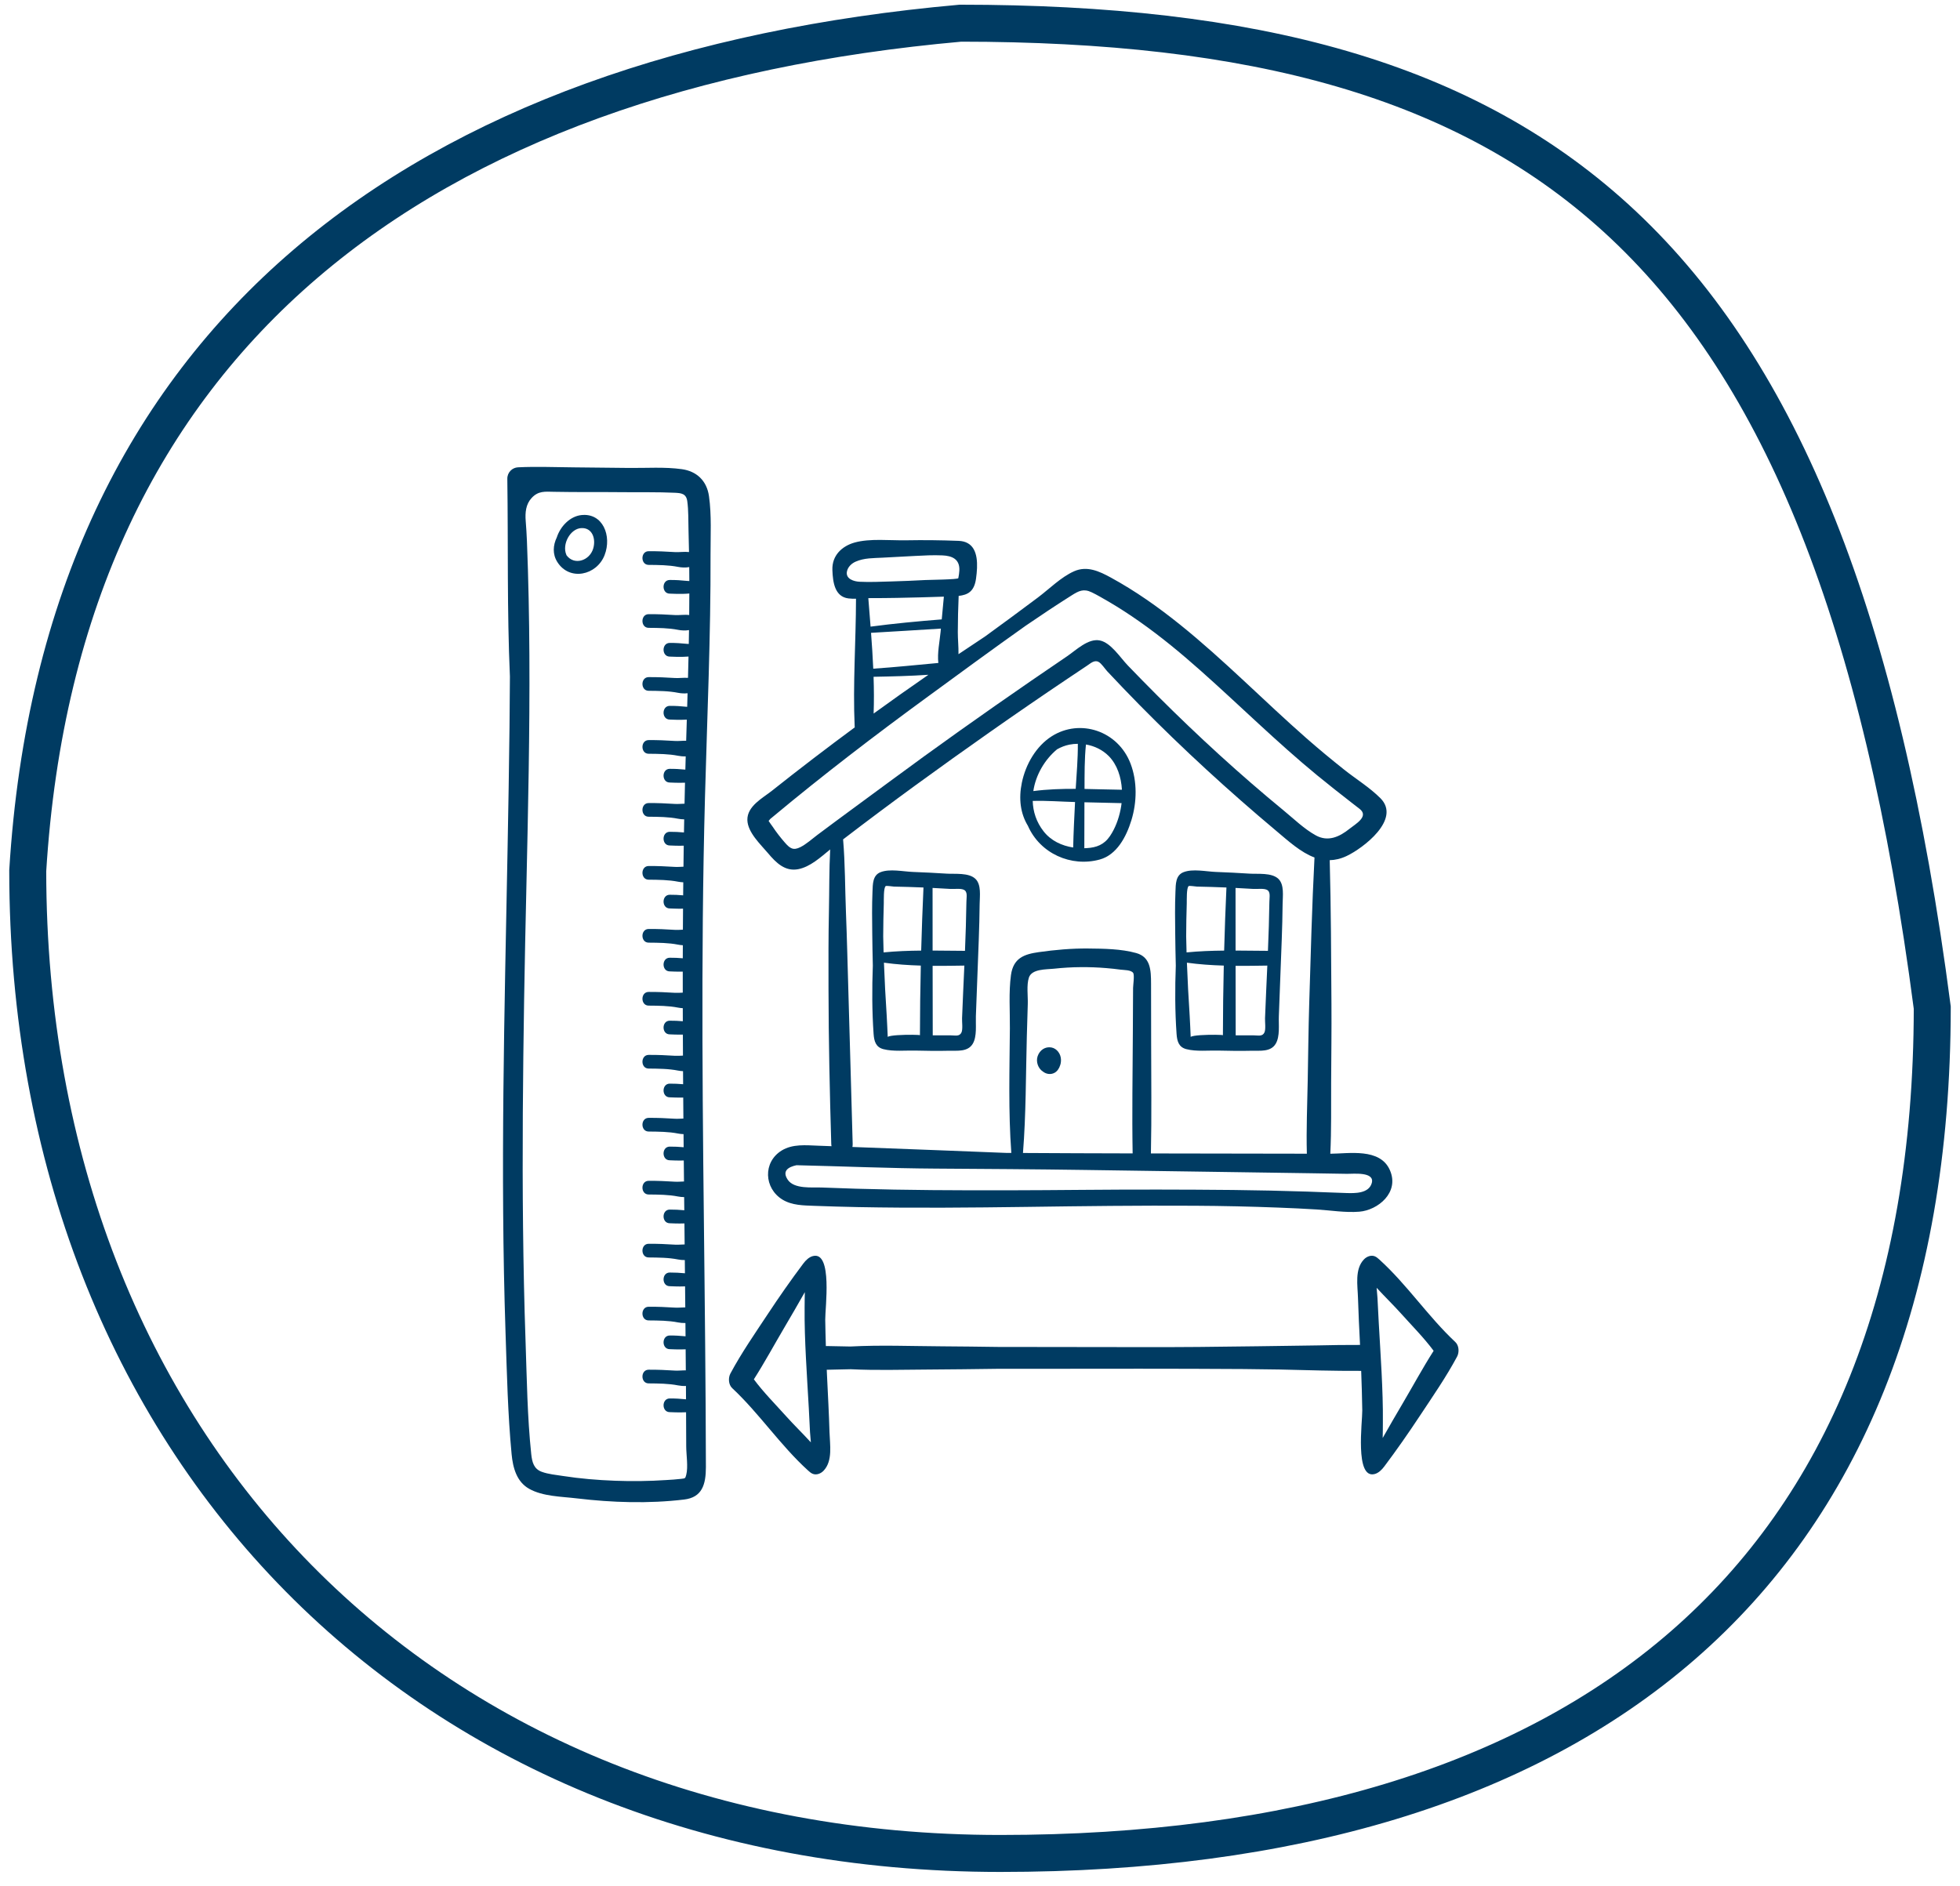 <?xml version="1.0" encoding="UTF-8"?>
<svg xmlns="http://www.w3.org/2000/svg" width="106" height="102" viewBox="0 0 106 102" fill="none">
  <path d="M104.5 54.505C104.487 70.135 99.622 81.512 91.006 89.002C82.355 96.523 69.774 100.254 54.101 100.254C38.53 100.254 25.393 94.738 16.151 85.368C6.913 76.004 1.507 62.729 1.5 47.099C2.397 32.521 7.798 21.745 16.511 14.278C25.245 6.794 37.402 2.552 51.943 1.254C67.633 1.26 79.332 4.195 87.81 12.179C96.308 20.181 101.754 33.428 104.5 54.505Z" stroke="#003B62" stroke-width="2"></path>
  <g clip-path="url(#clip0_14521_2888)">
    <path d="M43.166 47.015C43.813 46.891 44.372 46.377 44.898 45.945C44.839 47.046 44.853 48.157 44.83 49.255C44.8 50.669 44.804 52.083 44.807 53.497C44.812 56.287 44.873 59.081 44.956 61.869C44.957 61.915 44.962 61.958 44.971 61.998C44.727 61.989 44.484 61.98 44.24 61.971C43.589 61.947 42.866 61.868 42.274 62.232C41.251 62.862 41.316 64.275 42.319 64.888C42.834 65.202 43.457 65.202 44.032 65.224C44.82 65.254 45.609 65.276 46.398 65.292C49.453 65.351 52.509 65.322 55.563 65.281C58.584 65.239 61.605 65.201 64.626 65.219C66.136 65.228 67.646 65.261 69.155 65.32C69.841 65.347 70.527 65.377 71.212 65.421C71.967 65.468 72.757 65.601 73.513 65.541C74.513 65.462 75.702 64.505 75.166 63.29C74.634 62.081 72.947 62.401 71.945 62.406C72.009 61.122 71.983 59.83 71.99 58.544C71.997 57.134 72.017 55.723 72.007 54.313C71.989 51.717 71.984 49.122 71.913 46.527C72.204 46.521 72.509 46.453 72.83 46.301C73.702 45.89 75.796 44.32 74.656 43.176C74.074 42.593 73.332 42.138 72.693 41.63C72.001 41.079 71.318 40.515 70.651 39.929C69.504 38.922 68.393 37.867 67.272 36.825C65.037 34.748 62.731 32.69 60.084 31.245C59.452 30.899 58.788 30.589 58.087 30.901C57.379 31.216 56.752 31.853 56.127 32.323C55.183 33.033 54.231 33.73 53.277 34.425C52.795 34.742 52.315 35.063 51.837 35.385C51.843 34.98 51.799 34.561 51.8 34.191C51.802 33.536 51.817 32.885 51.846 32.233C52.337 32.176 52.689 32.001 52.785 31.297C52.889 30.552 52.907 29.69 52.328 29.376C52.197 29.305 52.037 29.262 51.84 29.255C50.894 29.218 49.947 29.208 49.001 29.225C48.138 29.241 47.046 29.113 46.216 29.347C45.538 29.538 44.986 30.043 45.017 30.837C45.042 31.507 45.149 32.278 45.886 32.369C46.02 32.385 46.156 32.388 46.294 32.385C46.291 34.685 46.119 37.002 46.222 39.298C46.223 39.314 46.226 39.327 46.228 39.342C44.716 40.458 43.219 41.602 41.74 42.778C41.256 43.162 40.402 43.602 40.419 44.355C40.435 45.029 41.139 45.678 41.529 46.142C41.972 46.67 42.456 47.15 43.166 47.015ZM72.852 63.493C73.162 63.499 74.367 63.36 74.187 63.994C74.024 64.568 73.255 64.544 72.824 64.532C72.115 64.513 71.407 64.476 70.698 64.454C69.361 64.412 68.023 64.38 66.685 64.366C63.974 64.339 61.263 64.337 58.551 64.36C55.839 64.384 53.126 64.396 50.414 64.373C49.041 64.361 47.668 64.338 46.296 64.298C45.678 64.279 45.061 64.258 44.443 64.233C43.926 64.212 42.953 64.331 42.603 63.813C42.281 63.334 42.632 63.122 43.075 63.027C45.584 63.085 48.09 63.195 50.6 63.21C53.291 63.227 55.982 63.244 58.673 63.283C61.398 63.323 64.124 63.363 66.849 63.402L70.885 63.461C71.541 63.471 72.197 63.48 72.852 63.493ZM70.677 62.404C68.055 62.401 65.434 62.395 62.812 62.391C62.623 62.391 62.433 62.39 62.243 62.39C62.286 60.372 62.258 58.352 62.256 56.333C62.255 55.294 62.253 54.254 62.251 53.214C62.249 52.475 62.226 51.767 61.447 51.55C60.628 51.322 59.69 51.314 58.85 51.305C57.954 51.296 57.066 51.376 56.179 51.501C55.401 51.611 54.8 51.813 54.674 52.747C54.548 53.682 54.624 54.685 54.616 55.629C54.598 57.866 54.529 60.13 54.694 62.362C54.599 62.361 54.504 62.361 54.409 62.361C53.276 62.315 52.143 62.27 51.01 62.227C49.472 62.168 47.933 62.11 46.395 62.051C46.296 62.047 46.198 62.044 46.099 62.04C46.11 61.988 46.116 61.931 46.114 61.869C46.032 59.079 45.963 56.288 45.878 53.497C45.836 52.12 45.806 50.743 45.751 49.366C45.699 48.05 45.708 46.716 45.596 45.403C48.197 43.407 50.845 41.488 53.52 39.608C54.927 38.62 56.342 37.647 57.768 36.69C58.11 36.46 58.452 36.231 58.795 36.003C58.974 35.885 59.177 35.688 59.403 35.797C59.567 35.877 59.751 36.172 59.881 36.311C60.451 36.92 61.028 37.522 61.612 38.116C63.969 40.513 66.449 42.784 69.006 44.929C69.673 45.489 70.344 46.106 71.09 46.382C70.953 49.024 70.885 51.668 70.804 54.313C70.762 55.686 70.75 57.06 70.724 58.433C70.7 59.755 70.641 61.082 70.677 62.404ZM61.255 62.388C59.279 62.384 57.301 62.377 55.324 62.365C55.491 60.277 55.476 58.166 55.532 56.072C55.548 55.482 55.565 54.892 55.584 54.301C55.597 53.869 55.511 53.281 55.645 52.876C55.803 52.403 56.585 52.441 56.986 52.399C57.475 52.346 57.965 52.316 58.457 52.313C58.916 52.309 59.375 52.327 59.832 52.365C60.093 52.387 60.354 52.414 60.614 52.45C60.776 52.473 61.163 52.458 61.281 52.622C61.365 52.739 61.28 53.284 61.279 53.437C61.278 53.66 61.277 53.883 61.275 54.106C61.272 54.7 61.269 55.294 61.266 55.888C61.255 58.054 61.217 60.222 61.255 62.388ZM45.803 30.916C45.851 30.66 46.066 30.469 46.278 30.378C46.745 30.175 47.228 30.192 47.724 30.165C48.305 30.134 48.885 30.103 49.466 30.072C49.966 30.045 50.467 30.019 50.967 30.041C51.476 30.064 51.916 30.233 51.883 30.862C51.877 30.99 51.856 31.128 51.827 31.274C51.813 31.348 50.21 31.365 50.048 31.374C49.441 31.406 48.832 31.434 48.224 31.45C47.649 31.465 47.059 31.496 46.486 31.467C46.198 31.453 45.726 31.325 45.803 30.916ZM50.747 35.86C49.574 35.967 48.402 36.091 47.227 36.169C47.199 35.522 47.156 34.875 47.107 34.23C48.367 34.161 49.626 34.076 50.885 34.001C50.879 34.065 50.873 34.128 50.867 34.191C50.816 34.722 50.685 35.316 50.747 35.86ZM47.244 36.608C48.233 36.589 49.223 36.566 50.21 36.499C49.216 37.187 48.227 37.884 47.247 38.596C47.271 37.936 47.266 37.273 47.244 36.608ZM47.082 33.895C47.042 33.379 47 32.865 46.96 32.354C47.006 32.353 47.051 32.352 47.096 32.352C47.566 32.353 48.037 32.348 48.508 32.34C49.354 32.324 50.2 32.303 51.046 32.273C51.009 32.683 50.969 33.093 50.931 33.503C49.647 33.605 48.36 33.725 47.082 33.895ZM41.661 44.293C41.713 44.25 41.765 44.207 41.817 44.165C44.5 41.929 47.271 39.807 50.077 37.755C51.87 36.443 53.664 35.126 55.476 33.842C56.295 33.283 57.118 32.732 57.955 32.205C58.338 31.963 58.599 31.827 59.033 32.035C59.33 32.177 59.619 32.348 59.906 32.514C60.5 32.859 61.077 33.234 61.642 33.632C62.784 34.435 63.866 35.33 64.918 36.264C67.036 38.144 69.055 40.149 71.24 41.942C71.859 42.449 72.487 42.943 73.117 43.433C73.255 43.54 73.392 43.646 73.529 43.752C74.059 44.163 73.295 44.579 72.99 44.825C72.437 45.271 71.82 45.548 71.163 45.187C70.537 44.843 69.978 44.297 69.422 43.84C67.054 41.894 64.787 39.818 62.604 37.636C62.062 37.094 61.525 36.548 60.993 35.994C60.586 35.569 60.079 34.768 59.489 34.644C58.856 34.51 58.201 35.165 57.706 35.5C57.051 35.943 56.399 36.388 55.748 36.837C53.144 38.631 50.563 40.461 48.016 42.346C46.742 43.288 45.463 44.218 44.195 45.169C43.903 45.388 43.611 45.658 43.286 45.822C42.897 46.019 42.718 45.887 42.443 45.571C42.205 45.298 41.984 45.014 41.782 44.71C41.728 44.627 41.633 44.514 41.568 44.404C41.593 44.379 41.624 44.342 41.661 44.293Z" fill="#003B62"></path>
    <path d="M51.202 47.256C50.59 47.217 49.978 47.186 49.366 47.163C48.843 47.143 48.12 46.98 47.62 47.177C47.19 47.346 47.203 47.822 47.185 48.238C47.153 48.997 47.164 49.758 47.173 50.518C47.18 51.09 47.189 51.663 47.204 52.235C47.158 53.461 47.159 54.687 47.245 55.916C47.273 56.326 47.367 56.641 47.771 56.748C48.309 56.889 48.978 56.812 49.531 56.827C50.129 56.843 50.727 56.849 51.325 56.835C51.754 56.825 52.334 56.912 52.606 56.461C52.847 56.061 52.76 55.418 52.777 54.968C52.804 54.243 52.833 53.517 52.859 52.791C52.906 51.492 52.969 50.191 52.981 48.891C52.985 48.479 53.082 47.85 52.751 47.536C52.389 47.192 51.648 47.285 51.202 47.256ZM49.752 55.996C49.752 55.971 49.053 55.958 48.536 55.993C48.281 56.011 48.07 56.041 48.01 56.087C47.99 55.701 47.979 55.317 47.954 54.932C47.892 53.985 47.84 53.029 47.805 52.072C48.465 52.164 49.132 52.209 49.799 52.229C49.77 53.484 49.754 54.74 49.752 55.996ZM49.819 51.418C49.139 51.424 48.461 51.449 47.786 51.516C47.778 51.227 47.77 50.937 47.765 50.647C47.768 50.051 47.778 49.456 47.797 48.86C47.802 48.704 47.777 48.01 47.902 47.928C47.947 47.898 48.27 47.954 48.345 47.956C48.878 47.966 49.41 47.983 49.943 48.005C49.892 49.142 49.85 50.28 49.819 51.418ZM52.001 55.839C51.893 56.082 51.656 56.002 51.425 56.003C51.097 56.004 50.77 56.004 50.444 56.002C50.441 54.749 50.44 53.495 50.438 52.242C51.01 52.247 51.583 52.239 52.154 52.229C52.112 53.179 52.066 54.128 52.03 55.077C52.023 55.256 52.077 55.669 52.001 55.839ZM52.265 48.784C52.253 49.666 52.224 50.549 52.188 51.431C51.605 51.427 51.021 51.417 50.437 51.416C50.435 50.287 50.435 49.158 50.435 48.029C50.758 48.045 51.082 48.063 51.406 48.083C51.606 48.094 51.941 48.045 52.119 48.125C52.344 48.227 52.268 48.509 52.265 48.784Z" fill="#003B62"></path>
    <path d="M67.587 47.256C66.975 47.217 66.363 47.186 65.751 47.163C65.228 47.143 64.505 46.98 64.005 47.177C63.575 47.346 63.587 47.822 63.57 48.238C63.538 48.997 63.549 49.758 63.558 50.518C63.565 51.09 63.574 51.663 63.589 52.235C63.543 53.461 63.544 54.687 63.63 55.916C63.658 56.326 63.751 56.641 64.156 56.748C64.694 56.889 65.363 56.812 65.916 56.827C66.514 56.843 67.112 56.849 67.71 56.835C68.139 56.825 68.718 56.912 68.99 56.461C69.232 56.061 69.145 55.418 69.162 54.968C69.19 54.243 69.218 53.517 69.244 52.791C69.291 51.492 69.354 50.191 69.366 48.891C69.37 48.479 69.467 47.85 69.136 47.536C68.773 47.192 68.032 47.285 67.587 47.256ZM66.137 55.996C66.137 55.971 65.438 55.958 64.921 55.993C64.666 56.011 64.455 56.041 64.394 56.087C64.375 55.701 64.364 55.317 64.339 54.932C64.277 53.985 64.225 53.029 64.19 52.072C64.851 52.164 65.517 52.209 66.184 52.229C66.155 53.484 66.139 54.74 66.137 55.996ZM66.204 51.418C65.525 51.424 64.846 51.449 64.171 51.516C64.163 51.227 64.155 50.937 64.15 50.647C64.153 50.051 64.162 49.456 64.182 48.86C64.187 48.704 64.162 48.01 64.287 47.928C64.331 47.898 64.655 47.954 64.73 47.956C65.263 47.966 65.795 47.983 66.328 48.005C66.276 49.142 66.235 50.28 66.204 51.418ZM68.386 55.839C68.278 56.082 68.041 56.002 67.809 56.003C67.483 56.004 67.155 56.004 66.828 56.002C66.826 54.749 66.824 53.495 66.823 52.242C67.395 52.247 67.968 52.239 68.539 52.229C68.497 53.179 68.451 54.128 68.415 55.077C68.408 55.256 68.462 55.669 68.386 55.839ZM68.65 48.784C68.638 49.666 68.609 50.549 68.572 51.431C67.99 51.427 67.406 51.417 66.822 51.416C66.82 50.287 66.82 49.158 66.82 48.029C67.143 48.045 67.467 48.063 67.791 48.083C67.991 48.094 68.326 48.045 68.504 48.125C68.729 48.227 68.653 48.509 68.65 48.784Z" fill="#003B62"></path>
    <path d="M56.878 39.826C56.044 40.356 55.471 41.33 55.263 42.338C55.085 43.198 55.183 43.999 55.59 44.667C56.247 46.169 57.93 46.915 59.473 46.493C60.393 46.242 60.91 45.274 61.189 44.363C61.488 43.385 61.509 42.269 61.144 41.309C60.466 39.524 58.407 38.854 56.878 39.826ZM58.039 45.842C57.43 45.748 56.841 45.481 56.44 44.968C56.046 44.465 55.866 43.895 55.851 43.323C56.612 43.299 57.38 43.363 58.14 43.382C58.1 44.201 58.057 45.022 58.039 45.842ZM58.176 42.669C57.408 42.666 56.641 42.691 55.884 42.79C56.013 41.917 56.499 41.086 57.17 40.529C57.379 40.411 57.602 40.324 57.833 40.278C57.983 40.248 58.136 40.234 58.291 40.233C58.298 41.041 58.224 41.861 58.176 42.669ZM60.6 43.8C60.499 44.301 60.311 44.806 60.03 45.222C59.711 45.693 59.296 45.845 58.77 45.875C58.728 45.878 58.685 45.879 58.642 45.88C58.65 45.052 58.64 44.223 58.648 43.395C59.317 43.409 59.987 43.425 60.657 43.442C60.643 43.563 60.624 43.683 60.6 43.8ZM58.653 42.674C58.656 41.876 58.648 41.059 58.73 40.27C59.189 40.349 59.629 40.558 59.965 40.898C60.424 41.365 60.636 42.037 60.676 42.718C60.006 42.71 59.33 42.685 58.653 42.674Z" fill="#003B62"></path>
    <path d="M56.857 56.657C56.526 56.601 56.229 56.796 56.115 57.135C56.015 57.436 56.147 57.798 56.401 57.959C56.579 58.103 56.824 58.138 57.026 58.031C57.178 57.95 57.283 57.791 57.337 57.615C57.359 57.554 57.372 57.491 57.376 57.428C57.379 57.393 57.381 57.357 57.38 57.323C57.375 57.002 57.154 56.708 56.857 56.657Z" fill="#003B62"></path>
    <path d="M36.879 25.378C35.941 25.247 34.955 25.322 34.011 25.311C33.029 25.298 32.046 25.287 31.064 25.28C30.049 25.273 29.028 25.228 28.014 25.277C27.706 25.292 27.432 25.55 27.437 25.898C27.487 29.465 27.419 33.031 27.577 36.592C27.571 37.507 27.565 38.422 27.555 39.336C27.505 43.731 27.404 48.125 27.322 52.52C27.241 56.875 27.18 61.231 27.212 65.586C27.227 67.762 27.269 69.938 27.341 72.113C27.414 74.287 27.463 76.485 27.668 78.65C27.739 79.406 27.947 80.152 28.616 80.529C29.355 80.946 30.371 80.949 31.185 81.047C33.102 81.276 35.08 81.34 37 81.11C37.971 80.994 38.176 80.302 38.176 79.354C38.175 78.242 38.169 77.13 38.162 76.018C38.149 73.831 38.127 71.644 38.104 69.457C38.008 60.672 37.889 51.887 38.127 43.103C38.246 38.733 38.442 34.366 38.427 29.993C38.424 28.96 38.488 27.867 38.344 26.845C38.224 25.985 37.66 25.488 36.879 25.378ZM37.113 79.775C37.058 79.985 37.054 79.963 36.823 79.993C36.561 80.026 36.295 80.039 36.032 80.056C35.109 80.117 34.184 80.129 33.259 80.094C32.317 80.059 31.372 79.98 30.438 79.835C30.066 79.777 29.662 79.742 29.303 79.612C28.875 79.458 28.778 79.103 28.73 78.65C28.517 76.638 28.493 74.578 28.423 72.556C28.351 70.491 28.31 68.426 28.287 66.361C28.241 62.264 28.281 58.167 28.345 54.071C28.476 45.81 28.826 37.518 28.497 29.259C28.483 28.899 28.459 28.539 28.431 28.18C28.395 27.722 28.437 27.276 28.749 26.938C29.115 26.54 29.478 26.593 29.967 26.602C31.213 26.627 32.46 26.609 33.706 26.622C34.635 26.633 35.57 26.61 36.497 26.654C36.84 26.67 37.111 26.698 37.168 27.104C37.24 27.614 37.22 28.157 37.236 28.672C37.248 29.068 37.257 29.464 37.263 29.86C37.01 29.831 36.727 29.877 36.506 29.863C36.038 29.833 35.549 29.811 35.077 29.815C34.635 29.82 34.634 30.55 35.077 30.555C35.615 30.56 36.152 30.561 36.675 30.664C36.841 30.697 37.068 30.713 37.275 30.674C37.277 30.925 37.279 31.176 37.28 31.428C37.235 31.426 37.193 31.425 37.156 31.421C36.847 31.388 36.529 31.368 36.218 31.371C35.776 31.375 35.776 32.106 36.218 32.11C36.306 32.111 36.829 32.146 37.28 32.103C37.28 32.491 37.277 32.879 37.273 33.267C37.018 33.235 36.729 33.283 36.506 33.269C36.038 33.238 35.549 33.217 35.077 33.221C34.635 33.225 34.634 33.956 35.077 33.96C35.615 33.965 36.152 33.966 36.675 34.069C36.838 34.102 37.059 34.118 37.263 34.082C37.259 34.332 37.255 34.582 37.25 34.832C37.217 34.831 37.184 34.829 37.156 34.826C36.847 34.794 36.529 34.773 36.218 34.776C35.776 34.78 35.776 35.511 36.218 35.516C36.303 35.516 36.796 35.55 37.236 35.513C37.227 35.897 37.218 36.282 37.208 36.666C36.969 36.649 36.711 36.687 36.506 36.674C36.038 36.643 35.549 36.622 35.077 36.626C34.635 36.631 34.634 37.361 35.077 37.365C35.615 37.371 36.152 37.371 36.675 37.475C36.817 37.503 37.004 37.519 37.185 37.498C37.178 37.743 37.171 37.988 37.164 38.232L37.156 38.232C36.847 38.199 36.529 38.178 36.218 38.181C35.776 38.186 35.776 38.916 36.218 38.921C36.297 38.922 36.729 38.951 37.144 38.925C37.132 39.306 37.12 39.686 37.109 40.067C36.9 40.063 36.683 40.091 36.506 40.079C36.038 40.049 35.549 40.027 35.077 40.032C34.635 40.036 34.635 40.767 35.077 40.771C35.615 40.777 36.152 40.777 36.675 40.88C36.791 40.904 36.937 40.918 37.084 40.912C37.084 40.944 37.083 40.976 37.082 41.008C37.076 41.215 37.071 41.422 37.065 41.629C36.785 41.602 36.499 41.584 36.218 41.587C35.776 41.591 35.776 42.322 36.218 42.327C36.291 42.328 36.664 42.352 37.046 42.336C37.037 42.715 37.029 43.094 37.021 43.472C36.84 43.476 36.658 43.495 36.506 43.485C36.038 43.455 35.549 43.433 35.077 43.438C34.635 43.442 34.634 44.173 35.077 44.177C35.615 44.182 36.152 44.183 36.675 44.286C36.769 44.305 36.884 44.318 37.003 44.319C36.998 44.555 36.994 44.791 36.99 45.028C36.734 45.005 36.474 44.99 36.218 44.993C35.776 44.997 35.776 45.728 36.218 45.732C36.287 45.733 36.621 45.755 36.978 45.744C36.972 46.122 36.967 46.501 36.963 46.88C36.801 46.885 36.642 46.9 36.506 46.891C36.038 46.861 35.549 46.839 35.077 46.843C34.635 46.848 34.634 47.578 35.077 47.583C35.615 47.588 36.152 47.589 36.675 47.692C36.756 47.708 36.852 47.72 36.953 47.724C36.95 47.959 36.948 48.194 36.946 48.429C36.704 48.408 36.459 48.396 36.218 48.398C35.776 48.403 35.776 49.133 36.218 49.138C36.284 49.138 36.597 49.159 36.94 49.151C36.937 49.529 36.934 49.908 36.932 50.287C36.781 50.293 36.633 50.305 36.506 50.297C36.038 50.266 35.549 50.244 35.077 50.249C34.635 50.253 34.634 50.984 35.077 50.988C35.615 50.993 36.152 50.994 36.675 51.097C36.75 51.112 36.837 51.123 36.929 51.128C36.928 51.363 36.926 51.598 36.926 51.833C36.691 51.813 36.453 51.802 36.218 51.804C35.776 51.808 35.776 52.539 36.218 52.543C36.283 52.544 36.588 52.563 36.925 52.556C36.925 52.935 36.925 53.314 36.925 53.692C36.777 53.699 36.631 53.71 36.506 53.702C36.038 53.672 35.549 53.65 35.077 53.654C34.635 53.658 34.634 54.389 35.077 54.394C35.615 54.399 36.152 54.4 36.675 54.503C36.749 54.518 36.835 54.528 36.926 54.533C36.926 54.769 36.927 55.004 36.928 55.239C36.692 55.219 36.453 55.207 36.218 55.21C35.776 55.214 35.776 55.945 36.218 55.949C36.283 55.95 36.591 55.969 36.931 55.962C36.932 56.34 36.934 56.719 36.936 57.098C36.783 57.104 36.634 57.116 36.506 57.108C36.038 57.077 35.549 57.056 35.077 57.06C34.635 57.065 34.634 57.795 35.077 57.799C35.615 57.805 36.152 57.805 36.675 57.909C36.753 57.924 36.844 57.936 36.94 57.94C36.942 58.175 36.944 58.41 36.945 58.646C36.704 58.625 36.459 58.613 36.218 58.615C35.776 58.62 35.776 59.35 36.218 59.355C36.285 59.355 36.603 59.376 36.95 59.367C36.953 59.745 36.956 60.124 36.959 60.503C36.799 60.508 36.641 60.522 36.506 60.513C36.038 60.483 35.549 60.461 35.077 60.466C34.635 60.47 34.634 61.201 35.077 61.205C35.615 61.211 36.152 61.211 36.675 61.314C36.76 61.331 36.861 61.343 36.967 61.346C36.969 61.582 36.971 61.818 36.973 62.054C36.723 62.032 36.468 62.018 36.218 62.021C35.776 62.025 35.776 62.756 36.218 62.76C36.287 62.761 36.622 62.783 36.98 62.772C36.984 63.15 36.988 63.529 36.992 63.907C36.82 63.912 36.65 63.928 36.506 63.919C36.038 63.889 35.549 63.867 35.077 63.871C34.635 63.876 34.634 64.606 35.077 64.611C35.615 64.616 36.152 64.617 36.675 64.72C36.769 64.738 36.882 64.751 37 64.752C37.002 64.989 37.005 65.226 37.008 65.463C36.746 65.439 36.48 65.424 36.218 65.427C35.776 65.431 35.776 66.161 36.218 66.166C36.289 66.167 36.644 66.19 37.015 66.176C37.019 66.555 37.023 66.933 37.027 67.312C36.844 67.315 36.66 67.334 36.506 67.324C36.038 67.294 35.549 67.272 35.077 67.277C34.635 67.281 34.634 68.012 35.077 68.016C35.615 68.022 36.152 68.022 36.675 68.126C36.778 68.146 36.905 68.16 37.036 68.158C37.038 68.396 37.041 68.634 37.043 68.872C36.77 68.846 36.492 68.83 36.218 68.832C35.776 68.836 35.776 69.567 36.218 69.571C36.291 69.572 36.666 69.597 37.05 69.581C37.054 69.959 37.057 70.338 37.061 70.717C36.867 70.718 36.669 70.741 36.506 70.73C36.037 70.7 35.548 70.678 35.077 70.683C34.635 70.687 34.634 71.418 35.077 71.422C35.615 71.427 36.151 71.428 36.674 71.531C36.787 71.553 36.926 71.567 37.069 71.563C37.072 71.802 37.074 72.041 37.076 72.281C36.792 72.253 36.502 72.235 36.218 72.238C35.776 72.242 35.776 72.973 36.218 72.977C36.293 72.978 36.687 73.004 37.081 72.985C37.084 73.364 37.088 73.743 37.09 74.123C36.886 74.121 36.677 74.147 36.506 74.136C36.038 74.106 35.549 74.084 35.077 74.088C34.635 74.092 34.634 74.823 35.077 74.828C35.615 74.833 36.152 74.834 36.675 74.937C36.794 74.96 36.945 74.975 37.097 74.967C37.098 75.208 37.099 75.448 37.101 75.689C36.809 75.659 36.511 75.641 36.218 75.643C35.776 75.648 35.776 76.379 36.218 76.383C36.295 76.383 36.702 76.411 37.104 76.389C37.107 77.007 37.111 77.624 37.112 78.242C37.113 78.686 37.224 79.347 37.113 79.775Z" fill="#003B62"></path>
    <path d="M31.431 27.862C30.832 27.932 30.313 28.454 30.112 29.069C29.909 29.491 29.87 29.971 30.143 30.402C30.805 31.446 32.269 31.123 32.696 30.03C33.101 28.994 32.607 27.726 31.431 27.862ZM32.081 29.673C31.884 30.333 31.052 30.601 30.636 30.031C30.634 30.022 30.632 30.014 30.628 30.006C30.384 29.435 30.842 28.599 31.431 28.565C32.031 28.53 32.24 29.139 32.081 29.673Z" fill="#003B62"></path>
    <path d="M78.706 72.591C77.237 71.216 76.099 69.492 74.608 68.138C74.527 68.065 74.445 67.991 74.346 67.952C74.146 67.875 73.914 67.964 73.762 68.124C73.258 68.653 73.423 69.534 73.442 70.204C73.467 71.052 73.511 71.9 73.553 72.748C72.782 72.744 72.012 72.757 71.24 72.774C69.109 72.802 66.977 72.84 64.845 72.857C64.368 72.858 63.891 72.86 63.414 72.865C63.082 72.866 62.749 72.868 62.416 72.867C59.596 72.864 56.775 72.86 53.955 72.856C52.947 72.842 51.94 72.829 50.931 72.823C49.289 72.814 47.635 72.746 45.993 72.833C45.566 72.827 45.138 72.819 44.711 72.808C44.695 72.807 44.679 72.808 44.664 72.809C44.649 72.333 44.637 71.858 44.63 71.381C44.62 70.776 45.04 67.673 43.969 67.94C43.754 67.993 43.581 68.163 43.442 68.348C42.774 69.236 42.135 70.153 41.52 71.084C40.827 72.131 40.1 73.178 39.502 74.293C39.376 74.529 39.396 74.894 39.597 75.083C41.067 76.458 42.205 78.182 43.696 79.535C43.776 79.608 43.859 79.683 43.958 79.721C44.158 79.799 44.39 79.71 44.542 79.55C45.045 79.021 44.881 78.14 44.861 77.47C44.832 76.454 44.774 75.439 44.727 74.424C44.721 74.313 44.717 74.202 44.712 74.091C45.144 74.079 45.577 74.07 46.009 74.062C47.373 74.13 48.741 74.087 50.107 74.08C51.419 74.072 52.73 74.056 54.041 74.038C54.693 74.039 55.345 74.04 55.997 74.039C59.759 74.035 63.52 74.027 67.283 74.052C67.919 74.056 68.556 74.066 69.192 74.077C70.667 74.112 72.142 74.159 73.615 74.151C73.642 74.864 73.663 75.578 73.674 76.292C73.683 76.897 73.263 80 74.335 79.733C74.549 79.68 74.723 79.51 74.862 79.325C75.529 78.438 76.169 77.52 76.784 76.589C77.477 75.542 78.204 74.495 78.801 73.381C78.927 73.145 78.908 72.779 78.706 72.591ZM42.501 76.589C41.928 75.95 41.291 75.311 40.77 74.608C41.355 73.691 41.88 72.721 42.433 71.783C42.802 71.157 43.167 70.528 43.526 69.893C43.518 70.173 43.518 70.454 43.515 70.73C43.506 71.636 43.54 72.541 43.586 73.446C43.632 74.353 43.69 75.258 43.741 76.165C43.765 76.6 43.786 77.035 43.807 77.47C43.81 77.524 43.833 77.764 43.853 78.017C43.409 77.532 42.932 77.07 42.501 76.589ZM75.871 75.891C75.502 76.517 75.136 77.146 74.778 77.781C74.786 77.501 74.786 77.22 74.788 76.944C74.797 76.038 74.763 75.133 74.718 74.228C74.672 73.321 74.614 72.415 74.563 71.509C74.538 71.074 74.518 70.639 74.496 70.204C74.494 70.15 74.471 69.91 74.451 69.657C74.895 70.142 75.372 70.603 75.803 71.085C76.375 71.724 77.012 72.363 77.533 73.066C76.948 73.983 76.424 74.952 75.871 75.891Z" fill="#003B62"></path>
  </g>
  <defs>
    <clipPath id="clip0_14521_2888">
      <rect width="52" height="56" fill="white" transform="translate(27 25.254)"></rect>
    </clipPath>
  </defs>
</svg>
